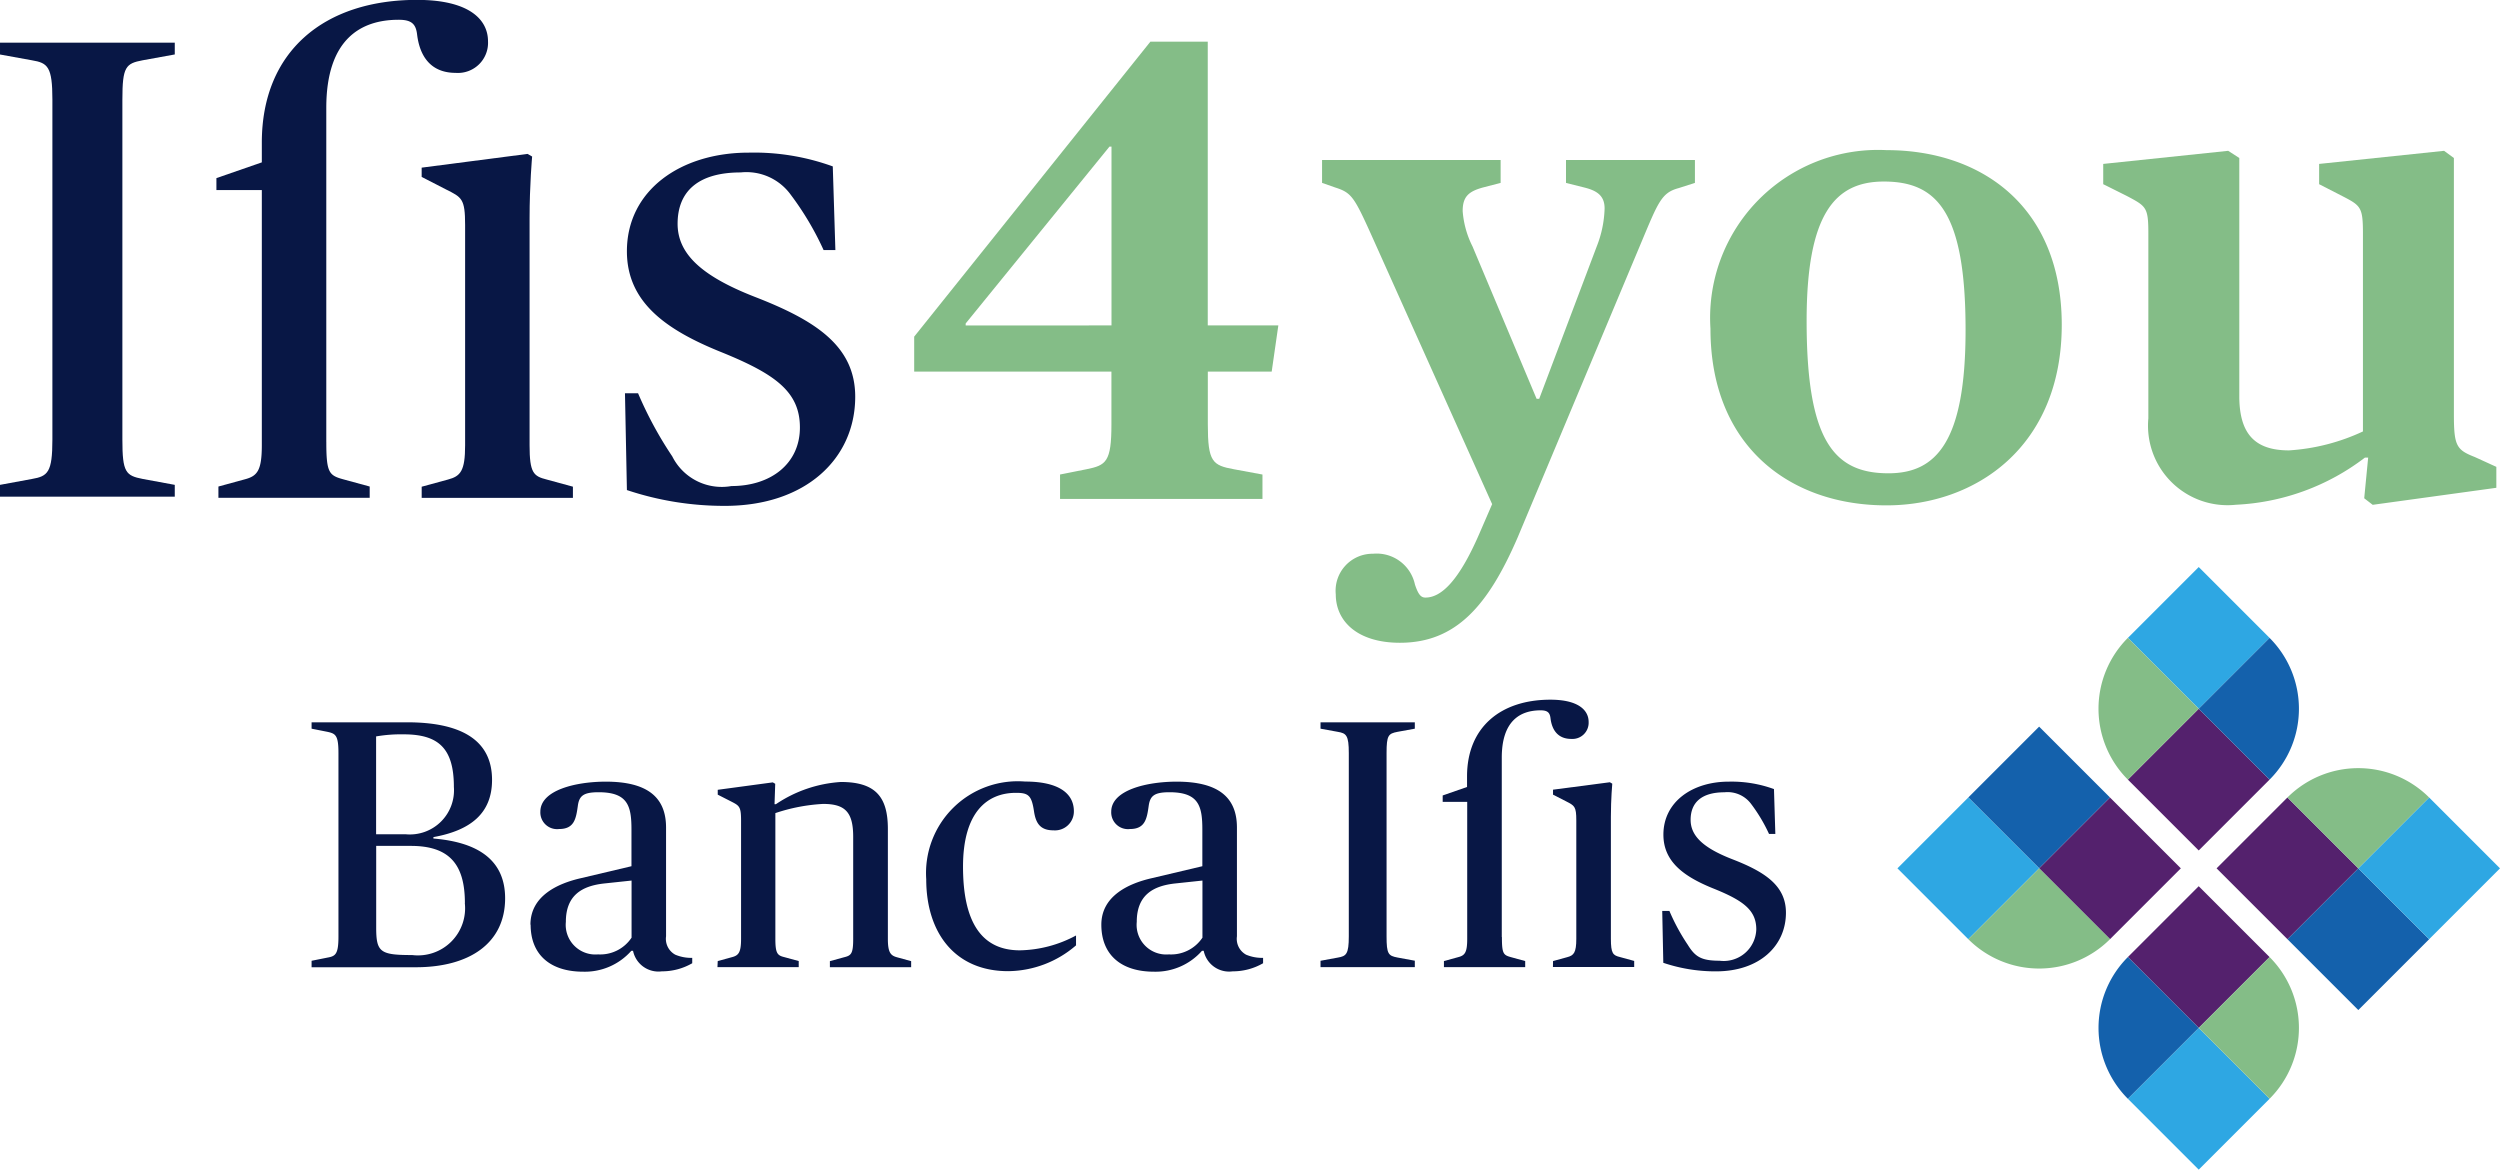 <svg xmlns="http://www.w3.org/2000/svg" width="104.593" height="48.934" viewBox="0 0 104.593 48.934">
  <g id="IFIS_logo_header" data-name="IFIS logo header" transform="translate(-30.488 -21.776)">
    <path id="Tracciato_858" data-name="Tracciato 858" d="M54.652,70.488c0-1.61-.637-2.394-2.261-2.394H50.941v3.415c0,1.033.164,1.152,1.508,1.152a1.972,1.972,0,0,0,2.2-2.172m-2.469-2.881a1.848,1.848,0,0,0,2.011-1.981c0-1.624-.65-2.2-2.1-2.2a6.088,6.088,0,0,0-1.154.087v4.093ZM48.238,72.9l.665-.133c.34-.059.459-.147.459-.887V64.208c0-.74-.119-.812-.459-.886l-.665-.132v-.267h3.99c2.173,0,3.56.681,3.56,2.41,0,1.39-.886,2.111-2.453,2.393v.06c1.966.161,3,.973,3,2.5,0,1.879-1.492,2.885-3.737,2.885h-4.36Z" transform="translate(-4.714 -10.928)" fill="#081745"/>
    <path id="Tracciato_859" data-name="Tracciato 859" d="M64.938,72.836V70.441l-1.124.12c-.959.1-1.625.5-1.625,1.61a1.24,1.24,0,0,0,1.345,1.359,1.573,1.573,0,0,0,1.4-.694m-4.227-.549c0-1.21,1.152-1.727,2.113-1.946l2.114-.5V68.313c0-.99-.149-1.567-1.375-1.567-.635,0-.814.149-.87.577-.075.532-.148.962-.784.962a.7.7,0,0,1-.783-.725c0-.917,1.522-1.257,2.734-1.257,1.744,0,2.525.651,2.525,1.921v4.55a.753.753,0,0,0,.386.769,1.709,1.709,0,0,0,.709.132V73.9a2.525,2.525,0,0,1-1.271.339A1.085,1.085,0,0,1,65,73.381h-.073a2.594,2.594,0,0,1-2.012.873c-1.36,0-2.2-.695-2.2-1.968" transform="translate(-8.027 -11.825)" fill="#081745"/>
    <path id="Tracciato_860" data-name="Tracciato 860" d="M71.374,73.815l.592-.162c.279-.072.384-.192.384-.767V67.933c0-.588-.074-.618-.427-.8l-.549-.28V66.65l2.305-.311.1.06-.029.854h.057a5.472,5.472,0,0,1,2.72-.93c1.462,0,1.965.636,1.965,1.967v4.6c0,.575.119.695.383.767l.591.162v.254h-3.4v-.254l.59-.162c.3-.072.385-.145.385-.767V68.615c0-1.033-.339-1.374-1.256-1.374a7.487,7.487,0,0,0-2,.384v5.261c0,.621.09.695.384.767l.593.162v.254h-3.4Z" transform="translate(-10.858 -11.831)" fill="#081745"/>
    <path id="Tracciato_861" data-name="Tracciato 861" d="M83.253,70.4A3.839,3.839,0,0,1,87.392,66.3c1.387,0,2.037.487,2.037,1.241a.792.792,0,0,1-.856.8c-.561,0-.74-.311-.813-.8-.1-.666-.235-.769-.754-.769-1.2,0-2.215.8-2.215,3.089s.754,3.5,2.377,3.5a5.123,5.123,0,0,0,2.351-.621v.413a4.4,4.4,0,0,1-2.839,1.08c-2.23,0-3.428-1.611-3.428-3.843" transform="translate(-14.013 -11.826)" fill="#081745"/>
    <path id="Tracciato_862" data-name="Tracciato 862" d="M97.458,72.836V70.441l-1.125.12c-.958.1-1.623.5-1.623,1.61a1.239,1.239,0,0,0,1.344,1.359,1.577,1.577,0,0,0,1.4-.694m-4.226-.549c0-1.21,1.152-1.727,2.112-1.946l2.114-.5V68.313c0-.99-.149-1.567-1.376-1.567-.634,0-.812.149-.87.577-.074.532-.149.962-.784.962a.7.7,0,0,1-.782-.725c0-.917,1.521-1.257,2.733-1.257,1.744,0,2.526.651,2.526,1.921v4.55a.755.755,0,0,0,.384.769,1.722,1.722,0,0,0,.71.132V73.9a2.525,2.525,0,0,1-1.271.339,1.085,1.085,0,0,1-1.213-.858h-.073a2.592,2.592,0,0,1-2.01.873c-1.359,0-2.2-.695-2.2-1.968" transform="translate(-16.663 -11.825)" fill="#081745"/>
    <path id="Tracciato_863" data-name="Tracciato 863" d="M105.713,72.9l.723-.133c.355-.059.46-.147.46-.887V64.208c0-.74-.105-.827-.46-.886l-.723-.132v-.267h3.945v.267l-.725.132c-.383.074-.457.147-.457.886v7.669c0,.74.073.814.457.887l.725.133v.269h-3.945Z" transform="translate(-19.978 -10.928)" fill="#081745"/>
    <path id="Tracciato_864" data-name="Tracciato 864" d="M118.959,73.821l.59-.162c.281-.072.383-.192.383-.767V67.939c0-.588-.073-.618-.426-.8l-.548-.28v-.208l2.379-.311.1.06s-.058.634-.058,1.387v5.1c0,.621.088.695.383.767l.592.162v.254h-3.4Z" transform="translate(-23.496 -11.837)" fill="#081745"/>
    <path id="Tracciato_865" data-name="Tracciato 865" d="M125.223,73.883l-.045-2.171h.3a8.462,8.462,0,0,0,.769,1.418c.309.5.563.665,1.33.665a1.363,1.363,0,0,0,1.536-1.314c0-.8-.546-1.2-1.744-1.687-1.256-.5-2.142-1.121-2.142-2.274,0-1.373,1.211-2.217,2.733-2.217a5.169,5.169,0,0,1,1.893.311l.057,1.877h-.264a6.7,6.7,0,0,0-.74-1.243,1.224,1.224,0,0,0-1.123-.5c-.962,0-1.417.43-1.417,1.153,0,.665.517,1.169,1.727,1.641,1.376.531,2.261,1.106,2.261,2.244,0,1.389-1.108,2.454-2.926,2.454a6.823,6.823,0,0,1-2.2-.356" transform="translate(-25.147 -11.825)" fill="#081745"/>
    <path id="Tracciato_866" data-name="Tracciato 866" d="M115.146,71.565V64.058c0-1.536.768-1.979,1.625-1.979.281,0,.385.09.413.325.059.5.312.871.872.871a.678.678,0,0,0,.724-.709c0-.5-.442-.932-1.6-.932-2.083,0-3.487,1.155-3.487,3.209v.443l-1.019.355v.267H113.7v5.734c0,.574-.1.694-.383.765l-.591.162v.253h3.4v-.253l-.59-.162c-.325-.088-.384-.148-.384-.841" transform="translate(-21.828 -10.585)" fill="#081745"/>
    <path id="Tracciato_867" data-name="Tracciato 867" d="M88.667,42.258l1.1-.219c.828-.166,1.05-.306,1.05-1.878V37.952H82.565V36.49l9.882-12.341h2.4V36.021H97.8l-.278,1.932H94.85v2.209c0,1.572.193,1.712,1.1,1.878l1.186.219V43.28H88.667Zm2.153-6.237V28.539h-.084l-6.017,7.4v.083Z" transform="translate(-13.83 -0.63)" fill="#84bd87"/>
    <path id="Tracciato_868" data-name="Tracciato 868" d="M54.51,44.467l1.1-.3c.526-.139.717-.36.717-1.432V33.516c0-1.1-.137-1.155-.8-1.487l-1.018-.523v-.388l4.429-.575.193.11s-.107,1.181-.107,2.588v9.492c0,1.155.163,1.293.713,1.432l1.1.3v.467H54.51Z" transform="translate(-6.38 -2.328)" fill="#081745"/>
    <path id="Tracciato_869" data-name="Tracciato 869" d="M66.171,44.585l-.081-4.046h.548a15.994,15.994,0,0,0,1.431,2.641,2.315,2.315,0,0,0,2.477,1.24c1.65,0,2.863-.937,2.863-2.451,0-1.485-1.019-2.227-3.248-3.135-2.338-.936-3.99-2.092-3.99-4.236,0-2.559,2.256-4.127,5.091-4.127a9.655,9.655,0,0,1,3.522.576l.109,3.5H74.4a12.3,12.3,0,0,0-1.373-2.313,2.287,2.287,0,0,0-2.095-.935c-1.787,0-2.64.8-2.64,2.148,0,1.235.963,2.171,3.218,3.053,2.559.991,4.213,2.062,4.213,4.183,0,2.584-2.064,4.566-5.449,4.566a12.828,12.828,0,0,1-4.1-.66" transform="translate(-9.455 -2.309)" fill="#081745"/>
    <path id="Tracciato_870" data-name="Tracciato 870" d="M47.414,40.267V26.29c0-2.863,1.43-3.687,3.027-3.687.522,0,.716.162.77.6.11.935.577,1.622,1.621,1.622a1.26,1.26,0,0,0,1.348-1.319c0-.937-.823-1.735-2.969-1.735-3.879,0-6.494,2.146-6.494,5.972v.826l-1.9.659v.5h1.9V40.4c0,1.072-.192,1.293-.716,1.431l-1.1.3v.471h6.329v-.471l-1.1-.3c-.605-.166-.715-.278-.715-1.569" transform="translate(-3.275 0)" fill="#081745"/>
    <path id="Tracciato_871" data-name="Tracciato 871" d="M30.488,42.707l1.34-.247c.661-.114.852-.278.852-1.645V26.588c0-1.37-.191-1.533-.852-1.643l-1.34-.243v-.494H37.8V24.7l-1.339.243c-.715.134-.853.273-.853,1.643V40.815c0,1.367.137,1.506.853,1.645l1.339.247V43.2H30.488Z" transform="translate(0 -0.646)" fill="#081745"/>
    <path id="Tracciato_872" data-name="Tracciato 872" d="M106.374,49.063a1.547,1.547,0,0,1,1.56-1.7,1.637,1.637,0,0,1,1.752,1.287c.137.411.246.547.438.547.657,0,1.4-.684,2.272-2.709l.52-1.2L107.88,34.065c-.74-1.642-.848-1.807-1.533-2.026l-.547-.192V30.89h7.471v.958l-.74.192c-.6.165-.848.383-.848.986a3.913,3.913,0,0,0,.411,1.478l2.682,6.377h.109l2.408-6.377a4.655,4.655,0,0,0,.328-1.587c0-.52-.3-.74-.848-.876l-.767-.192V30.89H121.4v.958l-.684.219c-.712.192-.848.575-1.56,2.272l-5.173,12.343c-1.232,2.846-2.573,4.406-4.927,4.406C107.278,51.087,106.374,50.185,106.374,49.063Z" transform="translate(-20.001 -2.42)" fill="#84bd87"/>
    <path id="Tracciato_873" data-name="Tracciato 873" d="M127.927,37.8a7.025,7.025,0,0,1,7.362-7.471c4,0,7.335,2.381,7.335,7.308,0,5.09-3.585,7.554-7.335,7.554C131.266,45.192,127.927,42.729,127.927,37.8Zm10.673.055c0-4.954-1.2-6.212-3.421-6.212-2.053,0-3.229,1.368-3.229,5.829,0,4.981,1.122,6.377,3.421,6.377C137.369,43.851,138.6,42.537,138.6,37.857Z" transform="translate(-25.878 -2.272)" fill="#84bd87"/>
    <path id="Tracciato_874" data-name="Tracciato 874" d="M152.189,41.561V33.844c0-1.1-.081-1.149-.848-1.56l-1.04-.52v-.848l5.228-.548.465.3v9.962c0,1.587.657,2.271,2.08,2.271a8.545,8.545,0,0,0,3.093-.793V33.844c0-1.1-.082-1.177-.82-1.56l-1.013-.52v-.848l5.227-.548.411.3V41.4c0,1.314.109,1.478.876,1.779l.9.411v.876l-5.173.712-.355-.274.165-1.7h-.137a9.618,9.618,0,0,1-5.391,1.971A3.327,3.327,0,0,1,152.189,41.561Z" transform="translate(-31.82 -2.282)" fill="#84bd87"/>
    <rect id="Rettangolo_2015" data-name="Rettangolo 2015" width="4.192" height="4.192" transform="translate(112.835 55.14) rotate(-45)" fill="#1461ac"/>
    <rect id="Rettangolo_2016" data-name="Rettangolo 2016" width="4.192" height="4.192" transform="translate(109.871 58.105) rotate(-45)" fill="#2ea7e3"/>
    <rect id="Rettangolo_2017" data-name="Rettangolo 2017" width="4.192" height="4.192" transform="translate(115.8 58.105) rotate(-45)" fill="#54216d"/>
    <path id="Rettangolo_2018" data-name="Rettangolo 2018" d="M0,0H4.192a0,0,0,0,1,0,0V4.192a0,0,0,0,1,0,0h0A4.192,4.192,0,0,1,0,0V0A0,0,0,0,1,0,0Z" transform="translate(112.836 61.069) rotate(-45)" fill="#84bd87"/>
    <g id="Raggruppa_1233" data-name="Raggruppa 1233" transform="translate(116.547 58.852)">
      <rect id="Rettangolo_2019" data-name="Rettangolo 2019" width="4.192" height="4.192" transform="translate(2.965 2.965) rotate(-45)" fill="#54216d"/>
      <rect id="Rettangolo_2020" data-name="Rettangolo 2020" width="4.192" height="4.192" transform="translate(2.965 8.894) rotate(-45)" fill="#2ea7e3"/>
      <path id="Rettangolo_2021" data-name="Rettangolo 2021" d="M0,0H4.192a0,0,0,0,1,0,0V4.192a0,0,0,0,1,0,0h0A4.192,4.192,0,0,1,0,0V0A0,0,0,0,1,0,0Z" transform="translate(2.965 2.965) rotate(45)" fill="#1461ac"/>
      <path id="Rettangolo_2022" data-name="Rettangolo 2022" d="M4.192,0h0a0,0,0,0,1,0,0V4.192a0,0,0,0,1,0,0H0a0,0,0,0,1,0,0v0A4.192,4.192,0,0,1,4.192,0Z" transform="translate(11.858 5.929) rotate(135)" fill="#84bd87"/>
    </g>
    <g id="Raggruppa_1234" data-name="Raggruppa 1234" transform="translate(123.223 52.176)">
      <rect id="Rettangolo_2023" data-name="Rettangolo 2023" width="4.192" height="4.192" transform="translate(8.894 8.894) rotate(135)" fill="#1461ac"/>
      <rect id="Rettangolo_2024" data-name="Rettangolo 2024" width="4.192" height="4.192" transform="translate(11.858 5.929) rotate(135)" fill="#2ea7e3"/>
      <rect id="Rettangolo_2025" data-name="Rettangolo 2025" width="4.192" height="4.192" transform="translate(5.929 5.929) rotate(135)" fill="#54216d"/>
      <path id="Rettangolo_2026" data-name="Rettangolo 2026" d="M0,0H4.192a0,0,0,0,1,0,0V4.192a0,0,0,0,1,0,0h0A4.192,4.192,0,0,1,0,0V0A0,0,0,0,1,0,0Z" transform="translate(8.893 2.965) rotate(135)" fill="#84bd87"/>
    </g>
    <rect id="Rettangolo_2027" data-name="Rettangolo 2027" width="4.192" height="4.192" transform="translate(125.441 54.393) rotate(135)" fill="#54216d"/>
    <rect id="Rettangolo_2028" data-name="Rettangolo 2028" width="4.192" height="4.192" transform="translate(125.441 48.464) rotate(135)" fill="#2ea7e3"/>
    <path id="Rettangolo_2029" data-name="Rettangolo 2029" d="M0,0H4.192a0,0,0,0,1,0,0V4.192a0,0,0,0,1,0,0h0A4.192,4.192,0,0,1,0,0V0A0,0,0,0,1,0,0Z" transform="translate(125.441 54.393) rotate(-135)" fill="#1461ac"/>
    <path id="Rettangolo_2030" data-name="Rettangolo 2030" d="M4.192,0h0a0,0,0,0,1,0,0V4.192a0,0,0,0,1,0,0H0a0,0,0,0,1,0,0v0A4.192,4.192,0,0,1,4.192,0Z" transform="translate(116.547 51.428) rotate(-45)" fill="#84bd87"/>
  </g>
</svg>
